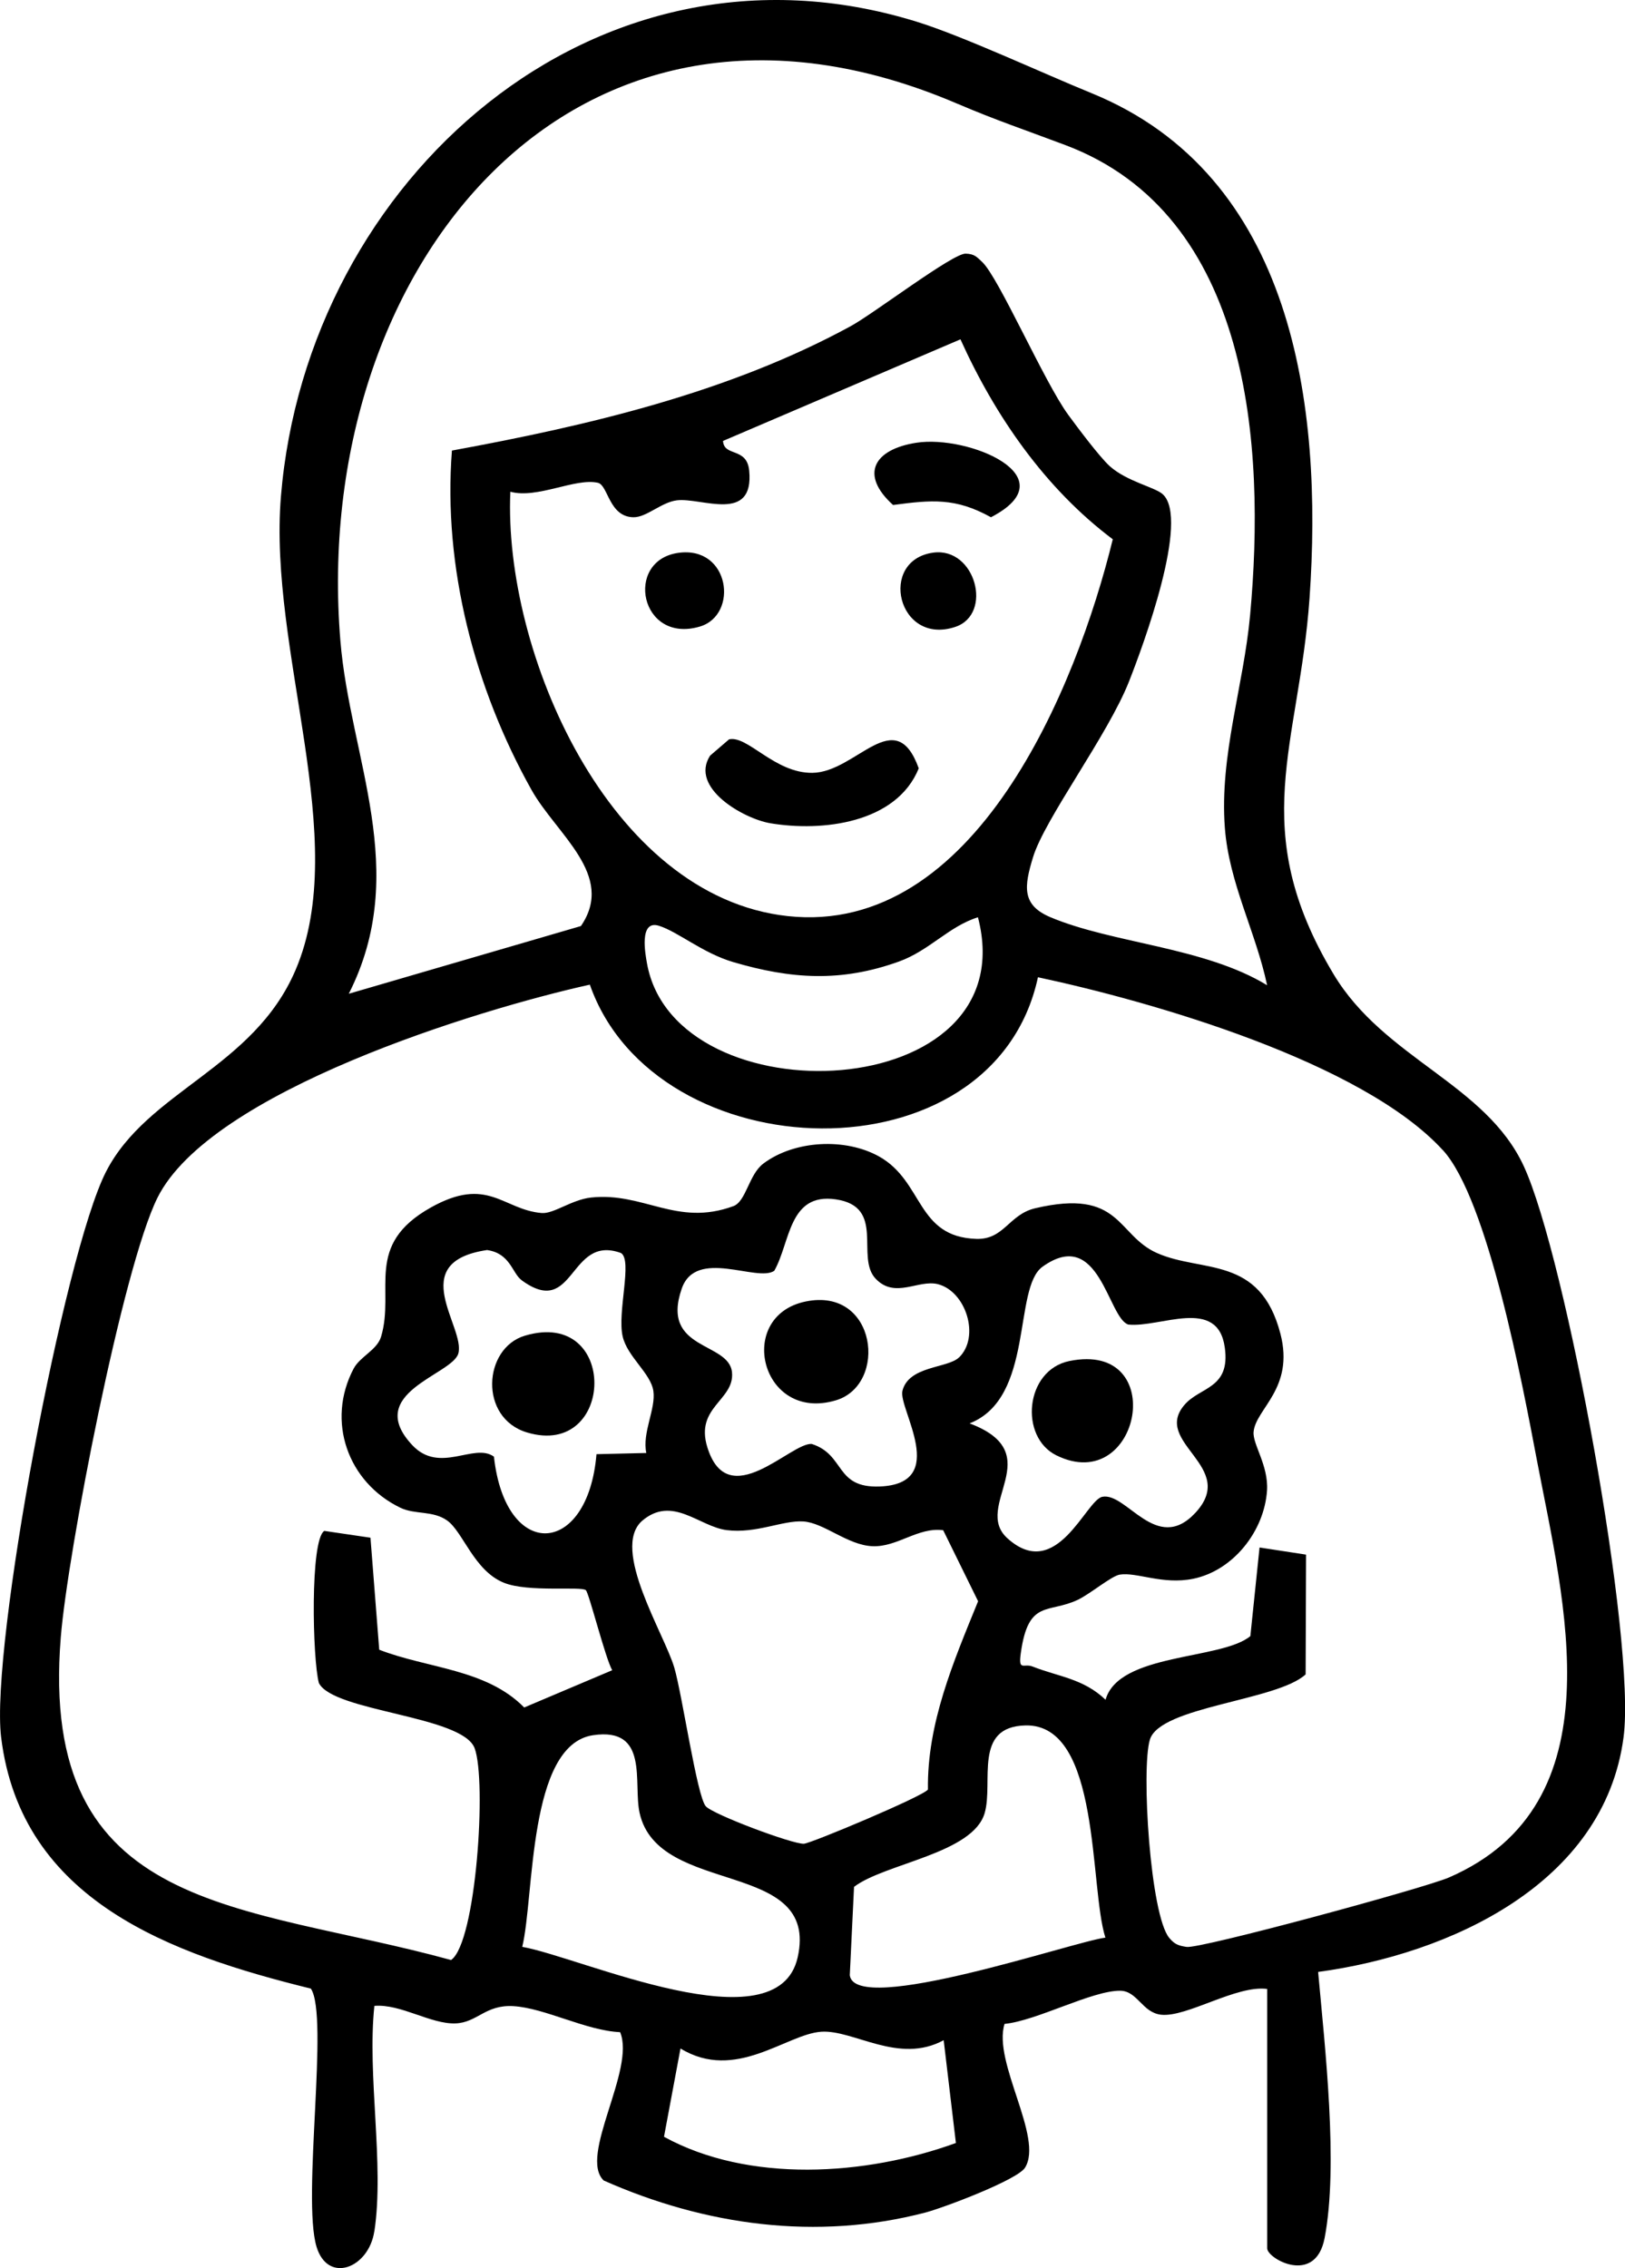 <?xml version="1.0" encoding="UTF-8"?>
<svg id="Warstwa_2" data-name="Warstwa 2" xmlns="http://www.w3.org/2000/svg" viewBox="0 0 191.11 266.65">
  <g id="Warstwa_1-2" data-name="Warstwa 1">
    <g id="YiwB8W">
      <g>
        <path d="M44.02,262.33c-.66,4.35-5.48,6.2-6.8,1.79-1.72-5.77,1.5-27.07-.66-30.33-16.34-4.03-34.08-10.26-36.43-29.57-1.28-10.57,7.4-56.79,12.33-66.45,4.88-9.55,17.33-12.14,22.29-23.71,6.6-15.39-3.22-37.53-1.71-55.71C36.12,21.13,70-9.15,107.8,2.55c5.43,1.68,14.75,6.03,20.59,8.41,23.74,9.7,27.21,36.68,25.62,59.36-1.22,17.34-7.46,27.05,2.82,44.2,5.98,9.98,17.91,12.88,22.39,22.61,4.94,10.74,13.22,55.73,11.72,67.11-2.27,17.28-20.54,25.51-35.92,27.59.79,8.78,2.41,22.75.76,31.3-1.08,5.6-6.75,2.41-6.75,1.2v-30.5c-3.64-.48-9.45,3.36-12.48,3.03-2.22-.25-2.77-2.79-4.8-2.82-3.33-.03-9.81,3.53-13.61,3.9-1.41,4.51,4.62,13.35,2.41,16.9-.89,1.44-9.59,4.72-11.73,5.28-12.76,3.33-25.89,1.52-37.82-3.77-2.99-2.86,3.77-13.04,1.93-17.44-3.99-.17-8.85-2.84-12.56-3.06-3.29-.19-4.23,1.93-6.79,2.03-2.93.11-6.43-2.31-9.55-2.06-.87,8.17,1.19,18.64,0,26.5ZM112.65,12.22C67.45-7.19,36.44,31.66,40.03,75.32c1.14,13.86,8.29,27.1.99,41.51l27.3-7.96c4.11-6-2.89-10.78-5.82-16.02-6.67-11.91-10.42-26.22-9.35-39.88,15.98-2.93,32.51-6.79,46.89-14.62,2.72-1.48,12-8.57,13.52-8.53,1.04.03,1.3.37,1.96.99,1.95,1.84,7.27,14.06,10.09,17.93,1.09,1.49,3.75,5.04,4.92,6.08,2.01,1.79,5.29,2.45,6.21,3.28,3.23,2.91-2.34,17.91-3.95,21.99-2.48,6.32-9.92,16.16-11.3,20.69-1.04,3.41-1.37,5.61,2.04,7.05,7.36,3.1,18.11,3.5,25.49,8-1.32-6.26-4.48-12-4.97-18.51-.64-8.51,2.2-16.63,2.97-25,1.83-19.86.11-47.04-21.72-55.26-4.78-1.8-8.23-2.95-12.64-4.84ZM112.94,39.9l-27.91,11.94c.12,1.9,2.81.69,3.08,3.49.6,6.24-5.61,3.14-8.5,3.49-1.85.23-3.56,2.01-5.11,1.99-2.89-.04-2.97-3.76-4.18-4.05-2.63-.61-7.16,1.92-10.3,1.05-.83,18.81,11.59,47.6,32.61,49.89,22.02,2.4,33.96-26.83,38.24-44.3-7.95-5.97-13.84-14.48-17.92-23.52ZM115.01,107.84c-3.41,1.06-5.72,3.92-9.28,5.2-6.8,2.45-12.65,2.08-19.49.07-3.6-1.06-6.51-3.57-8.74-4.27-2.39-.75-1.59,3.41-1.41,4.42,3.3,18.45,44.72,16.79,38.92-5.43ZM169.66,135.19c-9.5-10.34-34.09-17.42-47.59-20.3-5.23,24.23-44.99,22.88-52.7.87-13.15,2.91-44.65,12.55-50.86,25.07-4.09,8.25-10.56,41.72-11.36,51.64-2.66,32.71,21.45,31.23,45.9,37.96,2.96-2.05,4.2-21.06,2.77-24.9s-16.62-4.28-18.32-7.67c-.75-2.8-1.05-16.82.64-17.88l5.43.8,1.03,13.17c5.71,2.22,12.57,2.24,17.05,6.79l10.35-4.38c-.8-1.38-2.73-9.08-3.1-9.41-.55-.49-6.77.28-9.63-.87-3.52-1.41-4.81-5.99-6.68-7.32-1.69-1.2-3.78-.67-5.5-1.5-6.2-2.99-8.75-10.2-5.5-16.36.76-1.43,2.76-2.18,3.23-3.76,1.65-5.54-2.04-10.75,5.83-15.17,6.73-3.78,8.47.25,13.05.64,1.41.12,3.53-1.57,5.8-1.82,6.21-.67,10.08,3.46,16.75,1.01,1.5-.55,1.81-3.71,3.52-5,3.65-2.75,9.65-3.06,13.63-.83,5.25,2.95,4.34,9.46,11.43,9.68,3.27.1,3.81-2.87,6.91-3.6,10.13-2.38,9.55,3.14,14.32,5.26,5.3,2.36,12.13.23,14.53,9.51,1.66,6.42-2.92,8.8-3.16,11.52-.13,1.45,1.76,3.93,1.58,6.88-.31,4.76-3.95,9.42-8.69,10.39-3.61.73-6.62-.81-8.63-.49-.98.16-3.43,2.24-4.93,2.96-3.5,1.66-5.83-.11-6.71,6.29-.3,2.17.35,1.14,1.4,1.56,3.01,1.19,5.95,1.4,8.57,3.9,1.57-5.53,13.62-4.65,17.03-7.48l1.08-10.42,5.47.84-.05,14.08c-3.38,3.12-17.15,3.76-18.32,7.68-1.03,3.43.04,20.64,2.29,23.31.64.76,1.08.9,2.03,1.05,1.58.25,28.01-6.92,30.87-8.17,19.92-8.66,13.49-32.44,10.32-49.1-1.64-8.62-5.74-30.64-11.07-36.43ZM112.78,159.6c2.53-2.45.81-7.8-2.49-8.63-2.28-.57-5.02,1.75-7.29-.62-2.45-2.52,1.24-8.49-4.72-9.35-5.55-.8-5.32,5.07-7.22,8.4-2.01,1.39-9.2-2.73-10.88,2.09-2.55,7.33,5.58,6.21,5.91,9.86.3,3.27-4.36,4.06-2.91,8.77,2.43,7.93,9.85-.58,12.29-.36,3.97,1.27,2.69,5.2,7.98,5,8.3-.31,2.17-9.17,2.68-11.24.74-2.97,5.31-2.64,6.65-3.93ZM61.33,150.49c-1.1-.81-1.31-3.14-4.05-3.53-9.69,1.44-2.5,9.1-3.38,12.17-.72,2.51-11.16,4.61-5.43,10.75,3.24,3.48,7.28-.32,9.62,1.37,1.36,12.35,11.05,11.78,12.06-.29l5.86-.14c-.51-2.38,1.14-5.2.83-7.29s-3.06-4.02-3.61-6.41c-.66-2.87,1.19-8.95-.2-9.81-6.17-2.26-5.39,7.84-11.71,3.18ZM139.33,165.13c1.83-2.11,5.4-1.86,4.71-6.73-.84-5.98-7.59-2.28-11.35-2.68-2.4-.78-3.39-11.59-10.08-6.8-3.51,2.51-.93,15.44-8.58,18.42,9.48,3.56.24,9.73,4.46,13.52,5.8,5.21,9.21-4.51,11.15-4.89,2.85-.56,6.36,6.76,10.91,1.92,5.16-5.49-5.13-8.25-1.23-12.75ZM110.93,179.9c-2.98-.39-5.38,2-8.32,1.88s-5.7-2.76-8.14-2.91-5.53,1.45-8.99,1.02c-3.27-.41-6.4-4.15-9.98-1.08-3.69,3.31,2.63,13.26,3.8,17.24.94,3.21,2.66,15.09,3.7,16.3.83.96,10.2,4.47,11.54,4.41.84-.04,14.01-5.57,14.59-6.37-.11-7.79,3-15.02,5.9-22.14l-4.1-8.34ZM130,227.79c-1.9-5.88-.51-25.13-9.39-24.94-6.19.13-3.76,6.64-4.8,10.28-1.35,4.79-11.77,5.94-15.37,8.7l-.5,10.39c.63,4.86,26.43-3.99,30.05-4.42ZM69.74,204c-7.68,1.15-6.88,18.95-8.32,24.88,6.97,1.24,30.01,11.83,32.39,1.24,2.62-11.66-16.4-7.08-18.59-16.99-.78-3.52,1.18-10.12-5.48-9.13ZM110.99,239.85c-5.29,2.89-10.6-1.24-14.4-.99-4.11.27-10.08,5.93-16.56,1.97l-1.94,10.38c9.95,5.46,23.69,4.6,34.33.73l-1.44-12.1Z"/>
        <path d="M85.71,86.93c2.19-.55,5.37,3.98,9.83,3.93,5.18-.06,9.73-8.24,12.51-.53-2.61,6.45-11.35,7.49-17.48,6.45-3.15-.54-9.49-4.17-7.06-7.94l2.21-1.9Z"/>
        <path d="M107.78,52.05c6.1-.94,17.97,4,8.76,8.76-4.18-2.32-6.97-2.04-11.51-1.44-3.97-3.59-2.25-6.55,2.75-7.32Z"/>
        <path d="M79.75,65c6.11-.88,7.15,7.3,2.56,8.66-7.03,2.08-8.92-7.74-2.56-8.66Z"/>
        <path d="M109.76,64.97c4.96-.67,7.07,7.23,2.59,8.73-6.79,2.26-9.11-7.84-2.59-8.73Z"/>
        <path d="M94.75,153.01c8.38-1.73,9.7,9.79,3.55,11.62-8.82,2.63-11.86-9.91-3.55-11.62Z"/>
        <path d="M125.76,160.01c11.84-2.42,8.36,15.95-1.52,11.09-4.39-2.16-3.7-10.02,1.52-11.09Z"/>
        <path d="M61.73,157.03c11.07-3.3,10.64,14.48.26,11.38-5.7-1.7-5.17-9.92-.26-11.38Z"/>
      </g>
    </g>
  </g>
</svg>
